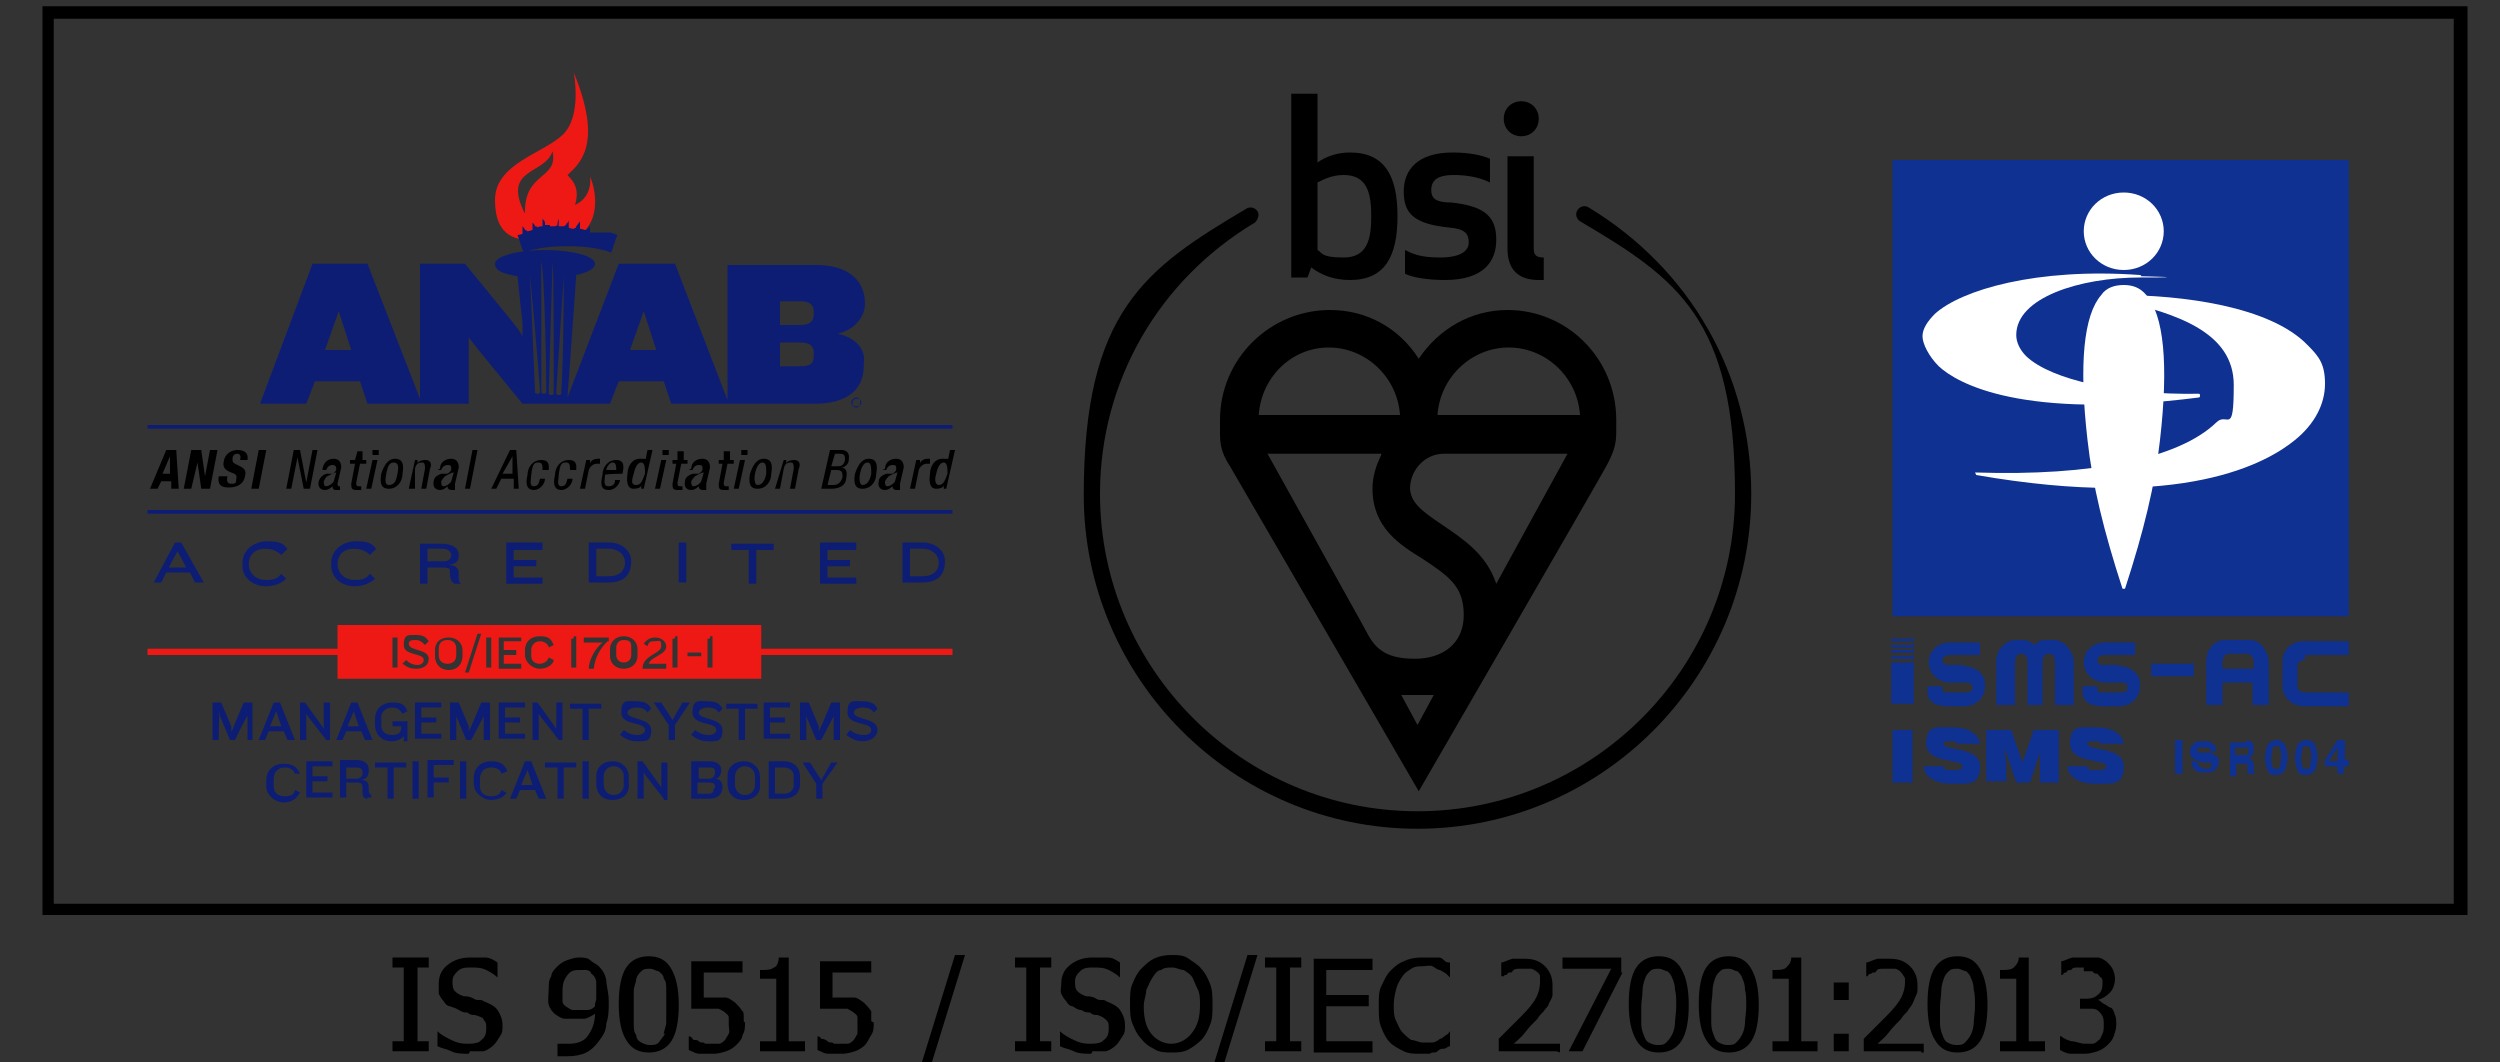 <?xml version="1.0" encoding="UTF-8"?>
<svg xmlns="http://www.w3.org/2000/svg" version="1.1" viewBox="0 0 200 85">
  <rect x="0" y="0" width="200" height="85" fill="#333333" stroke="none"/>
  <defs>
    <style>
      .cls-1 {
        fill: none;
      }

      .cls-2 {
        fill: #0d1d74;
      }

      .cls-3 {
        fill: #ee1914;
      }

      .cls-4 {
        fill: #fff;
      }

      .cls-5 {
        fill: #0e3192;
      }
    </style>
  </defs>
  <!-- Generator: Adobe Illustrator 28.6.0, SVG Export Plug-In . SVG Version: 1.2.0 Build 709)  -->
  <g>
    <g id="_レイヤー_1" data-name="レイヤー_1">
      <g>
        <path d="M34.3,84.1h-2.9v-.8h.9v-5.9h-.9v-.8h2.9v.8h-.9v5.9h.9v.8Z"/>
        <path d="M37.5,84.3c-.5,0-1,0-1.4-.2s-.7-.2-1.1-.4v-1.2h0c.3.3.7.5,1.1.7.4.2.8.3,1.2.3s1,0,1.2-.3c.3-.2.4-.5.4-.9s0-.5-.2-.7c0-.2-.4-.3-.7-.4-.2,0-.4,0-.6-.2-.2,0-.4,0-.7-.2s-.5-.2-.7-.3c-.2,0-.4-.2-.5-.4-.2-.2-.3-.4-.4-.6,0-.2,0-.5,0-.8,0-.6.2-1.1.7-1.5s1.1-.6,1.8-.6.8,0,1.2,0,.7.2,1,.4v1.2h0c-.2-.2-.5-.4-.9-.6s-.8-.2-1.2-.2-.8,0-1.1.3-.4.5-.4.8,0,.6.2.8c.2.2.4.3.7.4.2,0,.5,0,.8.2s.6,0,.8.2c.5.2.9.4,1.1.7.2.3.4.7.4,1.2s0,.6-.2.9-.3.5-.5.7-.5.4-.8.5c-.3,0-.7,0-1.1,0Z"/>
        <path d="M43.9,79.1c0-.4,0-.7.2-1,0-.3.3-.6.5-.8.2-.2.5-.4.8-.5s.6-.2.9-.2.7,0,.9.2.5.3.7.5c.3.3.5.6.6,1.1,0,.4.2,1,.2,1.7s0,1.2-.2,1.8c0,.6-.3,1-.6,1.4s-.6.7-1,.9c-.4.2-.9.3-1.5.3h-.4c0,0-.3,0-.4,0v-1h0c0,0,.2,0,.4,0s.4,0,.5,0c.7,0,1.2-.2,1.5-.6s.6-1,.6-1.8c-.3.2-.5.3-.8.4-.2,0-.5,0-.8,0s-.5,0-.8,0-.5-.2-.7-.3c-.3-.2-.5-.5-.6-.8s0-.9,0-1.4ZM47.7,79.8c0-.5,0-.9,0-1.2,0-.3-.2-.6-.4-.7,0-.2-.3-.3-.4-.3s-.3,0-.5,0c-.4,0-.7,0-1,.4s-.4.7-.4,1.3,0,.6,0,.8c0,.2.2.4.4.5,0,0,.3.2.4.2.2,0,.3,0,.5,0s.4,0,.7,0,.5-.2.6-.3v-.2c0,0,.1-.3.1-.4Z"/>
        <path d="M54.3,80.4c0,1.3-.2,2.3-.6,2.9-.4.6-1,.9-1.8.9s-1.4-.3-1.8-1c-.4-.6-.6-1.6-.6-2.9s.2-2.3.6-2.9c.4-.6,1-.9,1.8-.9s1.4.3,1.8,1,.6,1.6.6,2.9ZM53.1,82.7c0-.2.2-.6.2-.9s0-.8,0-1.3,0-1,0-1.3c0-.4,0-.7-.2-.9,0-.3-.2-.4-.4-.6-.2,0-.4-.2-.7-.2s-.5,0-.7.2-.3.3-.4.6c0,.3-.2.6-.2,1s0,.8,0,1.3v1.3c0,.3,0,.7.2.9,0,.3.2.5.4.6s.4.2.7.2.5,0,.7-.2c.2-.3.4-.5.5-.7Z"/>
        <path d="M59.6,81.8c0,.4,0,.7-.2,1,0,.3-.3.6-.5.8-.2.2-.5.4-.8.5s-.7.2-1,.2-.7,0-1.1,0-.6-.2-.9-.3v-1.1h0c0,0,.2,0,.3.2s.3,0,.5.2.4,0,.5.2c.2,0,.3,0,.5,0s.4,0,.6,0c.2,0,.4-.2.5-.3,0,0,.2-.3.3-.5s0-.4,0-.7,0-.5,0-.6c0-.2-.2-.3-.3-.4s-.3-.2-.5-.3c-.2,0-.4,0-.7,0s-.5,0-.8,0c-.3,0-.5,0-.7,0v-3.8h4.1v.9h-3.1v2h.7c.4,0,.7,0,1,0s.5.2.8.4c.2.2.4.4.6.7.1,0,.1.3.1.8Z"/>
        <path d="M64.4,84.1h-3.6v-.8h1.3v-5h-1.3v-.7c.5,0,.9,0,1.1-.2.2,0,.4-.4.4-.8h.8v6.7h1.3v.8Z"/>
        <path d="M69.9,81.8c0,.4,0,.7-.2,1s-.3.6-.5.8c-.2.2-.5.4-.8.5s-.7.2-1,.2-.7,0-1.1,0-.6-.2-.9-.3v-1.1h0c0,0,.2,0,.3.2,0,0,.3,0,.5.2s.4,0,.5.2c.2,0,.3,0,.5,0s.4,0,.6,0,.4-.2.5-.3c0,0,.2-.3.3-.5,0-.2,0-.4,0-.7s0-.5,0-.6c0-.2-.2-.3-.3-.4,0,0-.3-.2-.5-.3-.2,0-.4,0-.7,0s-.5,0-.8,0-.5,0-.7,0v-3.8h4.1v.9h-3.1v2h.7c.4,0,.7,0,1,0s.5.2.8.4c.2.2.4.4.6.7,0,0,0,.3,0,.8Z"/>
        <path d="M77.2,76.4l-2.9,9.4h-.8l2.9-9.4h.8Z"/>
        <path d="M84.1,84.1h-2.9v-.8h.9v-5.9h-.9v-.8h2.9v.8h-.9v5.9h.9v.8Z"/>
        <path d="M87.3,84.3c-.5,0-1,0-1.4-.2s-.7-.2-1.1-.4v-1.2h0c.3.3.7.5,1.1.7s.8.3,1.2.3,1,0,1.2-.3c.3-.2.4-.5.4-.9s0-.5-.2-.7-.4-.3-.7-.4c-.2,0-.4,0-.6-.2-.2,0-.4,0-.7-.2-.3,0-.5-.2-.7-.3-.2,0-.4-.2-.5-.4-.2-.2-.3-.4-.4-.6s0-.5,0-.8c0-.6.2-1.1.7-1.5s1.1-.6,1.8-.6.8,0,1.2,0c.4,0,.7.2,1,.4v1.2h0c-.2-.2-.5-.4-.9-.6s-.8-.2-1.2-.2-.8,0-1.1.3-.4.5-.4.8,0,.6.2.8.4.3.7.4c.2,0,.5,0,.8.2s.6,0,.8.2c.5.2.9.4,1.1.7.2.3.4.7.4,1.2s0,.6-.2.9-.3.5-.5.7-.5.4-.8.5c-.3,0-.7,0-1.1,0Z"/>
        <path d="M96.1,77.5c.3.3.5.7.7,1.2s.2,1,.2,1.7,0,1.1-.2,1.6c-.2.5-.4.9-.7,1.2s-.7.6-1.1.8c-.4.2-.9.2-1.3.2s-1,0-1.4-.3c-.4-.2-.7-.4-1-.8-.3-.3-.5-.7-.7-1.2s-.2-1-.2-1.6,0-1.2.2-1.6c.2-.5.4-.9.7-1.2s.6-.6,1-.8c.4-.2.9-.3,1.4-.3s1,0,1.4.3c.4.3.8.5,1,.8ZM96,80.4c0-.5,0-.9-.2-1.3s-.3-.7-.4-.9c-.2-.3-.4-.4-.7-.6-.3,0-.6-.2-.9-.2s-.7,0-.9.2c-.3,0-.5.3-.7.6-.2.3-.3.6-.5,1,0,.4-.2.8-.2,1.3,0,1,.2,1.7.6,2.2s1,.8,1.6.8,1.2-.3,1.6-.8c.5-.6.7-1.3.7-2.3Z"/>
        <path d="M100.6,76.4l-2.9,9.4h-.8l2.9-9.4h.8Z"/>
        <path d="M104.1,84.1h-2.9v-.8h.9v-5.9h-.9v-.8h2.9v.8h-.9v5.9h.9v.8Z"/>
        <path d="M105.1,84.1v-7.4h4.7v.9h-3.7v2h3.4v.9h-3.4v2.8h3.7v.9h-4.7Z"/>
        <path d="M113.6,84.3c-.5,0-.9,0-1.3-.2s-.8-.4-1.1-.7-.5-.7-.7-1.2-.2-1-.2-1.7,0-1.2.2-1.6.4-.9.7-1.2.6-.6,1.1-.8c.4-.2.9-.3,1.4-.3s.5,0,.7,0,.4,0,.6,0c.2,0,.3,0,.5.2s.3.2.5.2v1.2h0l-.3-.3c0,0-.3-.2-.5-.3-.2,0-.4-.2-.6-.3s-.5,0-.8,0-.6,0-.9.2-.5.3-.7.6c-.2.3-.4.6-.5,1s-.2.8-.2,1.3,0,.9.2,1.3.3.7.5.9c.2.2.4.4.7.6.3,0,.6.2.9.2s.6,0,.8,0c.2,0,.5-.2.6-.3.2,0,.3-.2.5-.3s.2-.2.3-.3h0v1.2c-.2,0-.3.2-.5.2s-.3,0-.5.2-.4,0-.6.2c-.2,0-.5,0-.8,0Z"/>
        <path d="M124.5,84.1h-4.6v-1l.9-.9.9-.9c.6-.6,1-1.1,1.2-1.5s.3-.8.3-1.2,0-.4,0-.5c0-.2-.2-.3-.3-.4,0,0-.3-.2-.4-.2-.2,0-.3,0-.5,0s-.4,0-.5,0-.4,0-.5.2-.3,0-.4.2-.2,0-.3.2h-.2v-1.1c.2,0,.5-.2.9-.3.4,0,.7,0,1,0,.7,0,1.2.2,1.6.6s.6.9.6,1.5,0,.6,0,.8c0,.2-.2.5-.3.7,0,.2-.3.4-.4.6-.2.2-.4.4-.5.6-.3.3-.7.7-1,1.1s-.7.7-.9.9h3.7v.7h0Z"/>
        <path d="M129.8,77.8l-3.2,6.3h-1.1l3.4-6.6h-3.9v-.9h4.7v1.2h.1Z"/>
        <path d="M135.1,80.4c0,1.3-.2,2.3-.6,2.9-.4.6-1,.9-1.8.9s-1.4-.3-1.8-1-.6-1.6-.6-2.9.2-2.3.6-2.9c.4-.6,1-.9,1.8-.9s1.4.3,1.8,1c.4.7.6,1.6.6,2.9ZM133.8,82.7c.1-.2.2-.6.2-.9s.1-.8.1-1.3,0-1-.1-1.3c0-.4-.1-.7-.2-.9-.1-.3-.2-.4-.4-.6-.2,0-.4-.2-.7-.2s-.5,0-.7.2-.3.3-.4.6c-.1.3-.2.6-.2,1s-.1.8-.1,1.3v1.3c0,.3.1.7.2.9.1.3.2.5.4.6s.4.2.7.2.5,0,.7-.2c.3-.3.4-.5.5-.7Z"/>
        <path d="M140.7,80.4c0,1.3-.2,2.3-.6,2.9-.4.6-1,.9-1.8.9s-1.4-.3-1.8-1c-.4-.6-.6-1.6-.6-2.9s.2-2.3.6-2.9c.4-.6,1-.9,1.8-.9s1.4.3,1.8,1,.6,1.6.6,2.9ZM139.4,82.7c.1-.2.2-.6.2-.9s.1-.8.1-1.3,0-1-.1-1.3c0-.4-.1-.7-.2-.9-.1-.3-.2-.4-.4-.6-.2,0-.4-.2-.7-.2s-.5,0-.7.2-.3.3-.4.6c-.1.3-.2.6-.2,1s-.1.8-.1,1.3v1.3c0,.3.1.7.2.9.1.3.2.5.4.6s.4.2.7.2.5,0,.7-.2c.3-.3.4-.5.5-.7Z"/>
        <path d="M145.4,84.1h-3.6v-.8h1.3v-5h-1.3v-.7c.5,0,.9,0,1.1-.2s.4-.4.4-.8h.8v6.7h1.3v.8Z"/>
        <path d="M147.9,80h-1.2v-1.4h1.2v1.4ZM147.9,84.1h-1.2v-1.4h1.2v1.4Z"/>
        <path d="M153.7,84.1h-4.6v-1c.3-.3.6-.6.9-.9.3-.3.6-.6.9-.9.6-.6,1-1.1,1.2-1.5s.3-.8.3-1.2,0-.4-.1-.5c-.1-.2-.2-.3-.3-.4s-.3-.2-.4-.2c-.2,0-.3,0-.5,0s-.4,0-.5,0c-.2,0-.4,0-.5.2s-.3,0-.4.2c-.1,0-.2,0-.3.2h-.1v-1.1c.2,0,.5-.2.9-.3.4,0,.7,0,1,0,.7,0,1.2.2,1.6.6.4.4.6.9.6,1.5s0,.6-.1.8c-.1.2-.2.5-.3.7s-.3.4-.4.6c-.2.2-.4.4-.5.6-.3.3-.7.7-1,1.1s-.7.7-.9.9h3.7v.7h-.2Z"/>
        <path d="M159,80.4c0,1.3-.2,2.3-.6,2.9-.4.6-1,.9-1.8.9s-1.4-.3-1.8-1c-.4-.6-.6-1.6-.6-2.9s.2-2.3.6-2.9c.4-.6,1-.9,1.8-.9s1.4.3,1.8,1,.6,1.6.6,2.9ZM157.7,82.7c.1-.2.2-.6.2-.9s.1-.8.1-1.3,0-1-.1-1.3c0-.4-.1-.7-.2-.9-.1-.3-.2-.4-.4-.6-.2,0-.4-.2-.7-.2s-.5,0-.7.2-.3.3-.4.6c-.1.3-.2.6-.2,1s-.1.8-.1,1.3v1.3c0,.3.1.7.2.9.1.3.2.5.4.6s.4.2.7.2.5,0,.7-.2c.3-.3.4-.5.5-.7Z"/>
        <path d="M163.7,84.1h-3.7v-.8h1.3v-5h-1.3v-.7c.5,0,.9,0,1.1-.2s.4-.4.4-.8h.8v6.7h1.3v.8h0Z"/>
        <path d="M166.7,77.4c-.2,0-.4,0-.5,0-.2,0-.4,0-.5.2-.2,0-.3,0-.4.2-.1,0-.2,0-.3.2h-.1v-1.1c.2,0,.5-.2.9-.3.4,0,.7,0,1.1,0s.6,0,.9,0c.3,0,.5.2.7.3.2.2.4.4.5.6s.2.5.2.8-.1.8-.4,1.1c-.3.3-.6.5-1,.6h0c.2,0,.3.2.5.3s.3.2.5.3c.2,0,.3.3.4.6.1.2.1.5.1.8s-.1.6-.2.9c-.1.3-.3.5-.5.7s-.5.4-.8.5-.7.2-1,.2-.7,0-1.1,0-.7-.2-.9-.3v-1.1h.1c.2.2.5.3.8.4.4,0,.7.2,1.1.2s.4,0,.6,0c.2,0,.4-.2.5-.3.1,0,.2-.3.3-.5s.1-.4.1-.7,0-.5-.1-.7-.2-.3-.3-.4-.3-.2-.5-.2-.4,0-.6,0h-.4v-.8h.3c.4,0,.8,0,1.1-.3.3-.2.4-.5.4-.9s0-.3-.1-.5c-.1,0-.2-.2-.3-.3-.1,0-.3,0-.4-.2-.3,0-.5,0-.7,0Z"/>
      </g>
      <g>
        <path d="M197.3,73.2H3.4V.5h194v72.7h0ZM4.3,72.3h192V1.5H4.3v70.8Z"/>
        <g>
          <g>
            <rect class="cls-5" x="151.4" y="12.8" width="36.5" height="36.5"/>
            <g>
              <path class="cls-4" d="M166.7,18.5c0,1.7,1.4,3.1,3.2,3.1s3.2-1.4,3.2-3.1-1.4-3.1-3.2-3.1-3.2,1.4-3.2,3.1Z"/>
              <path class="cls-4" d="M168.1,23.6c-1.4,1.6-1.8,5.5-1.1,11.6.4,3.6,1.3,7.3,2.8,11.9,0,0,.1,0,.1,0q.1,0,.1,0c1.5-4.6,2.4-8.3,2.8-11.9.7-6.1.3-10-1.1-11.6-.5-.6-1.1-.8-1.8-.8-.7,0-1.4.2-1.8.8Z"/>
            </g>
            <g>
              <path class="cls-4" d="M154.8,25.1c-.6.6-1,1.2-1,1.8s.5,1.6,1.3,2.4c1.5,1.4,6.7,4.3,20.8,2.5.1,0,.1-.1.1-.2s-.1-.1-.1-.1c-6.3.1-11.8-1.1-13.8-3-.5-.5-.8-1.1-.8-1.7,0-3,5.1-4.6,9.9-4.6s.1-.1.1-.1c0-.1-.1-.1-.1-.1-8.3-.6-14.3,1.2-16.4,3.1ZM176,31.9h0Z"/>
              <path class="cls-4" d="M169.4,23.7c-.1,0-.1.1-.1.1q0,.1.1.2c4.8,1.1,9.3,2.6,9.3,6.8s-.5,2.1-1.4,3c-3,2.9-10,4.3-19.2,4-.1,0-.1,0-.1,0q0,0,.1.2c16.6,2.9,23.3-1,25.5-2.8,1.6-1.3,2.4-2.9,2.4-4.5s-.5-2.2-1.4-3.1c-3-3.1-10-4-15.2-4Z"/>
            </g>
          </g>
          <g>
            <path class="cls-5" d="M174.5,61.9h-.5v-2.7h.6v2.7h-.1Z"/>
            <path class="cls-5" d="M175.8,61c0,0,.1.2.1.3.1,0,.3.2.5.2h.3c.2,0,.2-.2.2-.3s0-.2-.1-.2-.2,0-.4,0h-.3c-.3-.2-.5-.2-.6-.3-.2,0-.3-.3-.3-.6s.1-.4.3-.6c.2-.2.4-.2.8-.2s.5,0,.7.2c.2,0,.3.4.3.6h-.5c0-.2-.1-.3-.2-.3s-.2,0-.3,0-.3,0-.4,0q-.1,0-.1.2c0,0,0,.2.1.2s.2,0,.4,0h.5c.2,0,.4.2.5.3.2,0,.2.3.2.5s-.1.4-.3.6c-.2.2-.5.2-.8.2s-.6,0-.8-.2c-.2-.2-.3-.4-.3-.7h.5Z"/>
            <path class="cls-5" d="M180,59.3c.1,0,.2,0,.2.2q.1,0,.1.2v.3c0,0,0,.3-.1.4-.1,0-.2.2-.3.3.1,0,.2,0,.3.2.1,0,.1.2.1.4v.4q0,0,.1.2h0c0,0-.6,0-.6,0h0v-.5c0-.2,0-.3-.1-.3-.1,0-.2,0-.3,0h-.5v1h-.5v-2.7h1.3c0-.2.2-.2.3-.1ZM178.8,59.7v.7h.9c.1,0,.2-.2.2-.3,0-.2-.1-.3-.2-.3h-.9Z"/>
            <path class="cls-5" d="M182.8,59.6c.1.2.2.6.2,1s-.1.8-.2,1c-.1.2-.4.4-.7.4s-.6,0-.7-.4c-.1-.2-.2-.6-.2-1s.1-.8.2-1c.1-.2.4-.4.7-.4.3,0,.5.1.7.4ZM181.8,61.3c0,.2.2.2.3.2.2,0,.3,0,.3-.2,0-.2.1-.4.1-.7s0-.5-.1-.7c0-.2-.1-.2-.3-.2s-.3,0-.3.2c0,.2-.1.4-.1.7s0,.5.1.7Z"/>
            <path class="cls-5" d="M185.2,59.6c.1.2.2.6.2,1s-.1.8-.2,1c-.1.2-.4.4-.7.4s-.6,0-.7-.4c-.1-.2-.2-.6-.2-1s.1-.8.2-1c.1-.2.4-.4.7-.4.3,0,.6.1.7.4ZM184.2,61.3c0,.2.2.2.3.2.2,0,.3,0,.3-.2,0-.2.1-.4.1-.7s0-.5-.1-.7c0-.2-.1-.2-.3-.2s-.3,0-.3.2c0,.2-.1.4-.1.7,0,.3,0,.5.1.7Z"/>
            <path class="cls-5" d="M187.8,61.3h-.3v.6h-.5v-.6h-1v-.5l1-1.6h.6v1.6h.3v.5h-.1ZM187,60.9v-1.1l-.7,1.1h.7Z"/>
          </g>
          <g>
            <path class="cls-5" d="M151.4,62.6v-4.2h1.6v4.2h-1.6Z"/>
            <path class="cls-5" d="M156.6,59.6c0,0-.1-.2-.2-.3-.1,0-.3,0-.4,0-.4,0-.5,0-.5.2,0,.6,2.9.2,2.9,1.8s-1,1.4-2.3,1.4-2.2-.6-2.2-1.4h1.6c0,.2.1.3.3.3.1,0,.3,0,.5,0,.4,0,.7,0,.7-.3,0-.6-2.9-.2-2.9-1.8s.9-1.3,2.2-1.3,2,.6,2.1,1.3h-1.8Z"/>
            <path class="cls-5" d="M158.9,62.6v-4.2h2l.9,2.6.9-2.6h2v4.2h-1.5v-2.7h.1l-.9,2.7h-1.1l-.9-2.7h0v.6c.1,0,.1.6.1.6v1.4h-1.6Z"/>
            <path class="cls-5" d="M168.1,59.6c0,0-.1-.2-.2-.3-.1,0-.3,0-.4,0-.4,0-.5,0-.5.2,0,.6,2.9.2,2.9,1.8s-1,1.4-2.3,1.4-2.2-.6-2.2-1.4h1.6c0,.2.1.3.3.3.1,0,.3,0,.5,0,.4,0,.7,0,.7-.3,0-.6-2.9-.2-2.9-1.8s.9-1.3,2.2-1.3,2,.6,2.1,1.3h-1.8Z"/>
          </g>
          <g>
            <path class="cls-5" d="M157.1,53.2h-1.1c-.3,0-.6,0-.6-.4h0c0-.3.3-.4.6-.4h2.3s.1,0,.1,0v-1s0,0-.1,0h-2.3c-1,0-1.7.7-1.7,1.6s.8,1.6,1.7,1.6h1.2c.3,0,.6,0,.6.4s-.3.4-.6.4h-1.3c-.5,0-.5,0-.5-.3h0c0,0,0-.2-.1-.2h-1s-.1,0-.1,0h0v.4c0,.7.4,1.2,1.7,1.2h1.2c1,0,1.7-.7,1.7-1.6.1-.9-.7-1.6-1.7-1.6Z"/>
            <path class="cls-5" d="M169.6,53.2h-1.2c-.3,0-.6,0-.6-.4h0c0-.3.3-.4.6-.4h2.3s.1,0,.1,0v-1s0,0-.1,0h-2.3c-1,0-1.7.7-1.7,1.6s.8,1.6,1.7,1.6h1.2c.3,0,.6,0,.6.4s-.3.4-.6.4h-1.3c-.5,0-.5,0-.5-.3h0c0,0,0-.2-.1-.2h-1s-.1,0-.1,0h0v.4c0,.7.4,1.2,1.7,1.2h1.2c1,0,1.7-.7,1.7-1.6.1-.9-.7-1.6-1.6-1.6Z"/>
            <path class="cls-5" d="M184.4,52.4h3.4s.1,0,.1,0v-1.1s0,0-.1,0h-3.5c-1,0-1.7.7-1.7,1.6v2c0,.9.8,1.6,1.7,1.6h3.5s.1,0,.1,0v-1.1s0,0-.1,0h-3.4c-.3,0-.6-.2-.6-.4v-1.9c0-.1.3-.3.6-.3Z"/>
            <path class="cls-5" d="M175.4,53.1h-3.2s-.1,0-.1,0v1s0,0,.1,0h3.2s.1,0,.1,0v-1.1c0,.1-.1,0-.1,0Z"/>
            <path class="cls-5" d="M164.3,51.2h-.5c-.4,0-.7,0-1,.4-.3-.2-.6-.4-1-.4h-.5c-.9,0-1.6.8-1.6,1.7v3.5s0,0,.1,0h1.3s.1,0,.1,0v-3.5c0-.3.2-.6.4-.6h.2c.2,0,.4.3.4.6v3.5s0,0,.1,0h1s.1,0,.1,0v-3.5c0-.3.2-.6.4-.6h.2c.2,0,.4.3.4.6v3.5s0,0,.1,0h1.3s.1,0,.1,0v-3.5c-.1-.9-.8-1.7-1.6-1.7Z"/>
            <path class="cls-5" d="M180,51.2h-2c-.9,0-1.5.8-1.5,1.7v3.5s0,0,.1,0h1.1s.1,0,.1,0v-1.8h2.4v1.8s0,0,.1,0h1.1s.1,0,.1,0v-3.5c-.1-.9-.7-1.7-1.5-1.7ZM180.2,53.5h-2.4v-.6c0-.3.2-.6.5-.6h1.5c.2,0,.5.3.5.6v.6h-.1Z"/>
            <path class="cls-5" d="M153,53h-1.6s-.1,0-.1,0v3.3s0,0,.1,0h1.6s.1,0,.1,0v-3.4h-.1Z"/>
            <path class="cls-5" d="M153,51.1h-1.6s-.1,0-.1,0v.2s0,0,.1,0h1.6s.1,0,.1,0v-.3h-.1Z"/>
            <path class="cls-5" d="M153,51.6h-1.6s-.1,0-.1,0v.2s0,0,.1,0h1.6s.1,0,.1,0v-.3h-.1Z"/>
            <path class="cls-5" d="M153,52h-1.6s-.1,0-.1,0v.2s0,0,.1,0h1.6s.1,0,.1,0v-.3c0,0-.1,0-.1,0Z"/>
            <path class="cls-5" d="M153,52.5h-1.6s-.1,0-.1,0v.2s0,0,.1,0h1.6s.1,0,.1,0v-.3h-.1Z"/>
          </g>
          <rect class="cls-1" x="151.4" y="51.1" width="36.5" height="5.4"/>
        </g>
        <g>
          <path d="M115,33.2c.2-3,2.7-5.4,5.7-5.4s5.5,2.4,5.7,5.4h-11.4ZM119.7,46.7c-.8-2.4-2.7-3.6-4.3-4.7-1.8-1.2-2.5-1.8-2.6-2.9,0-1.5,1.2-2.8,2.7-2.8h9.9l-5.7,10.4ZM112.1,55.6c0,0,.7,0,1.3,0s1.2,0,1.3,0l-1.3,2.4-1.3-2.4ZM110.5,36.4c-.4.8-.7,1.7-.7,2.7h0c0,3.1,2.2,4.5,4,5.6,2.1,1.4,3.3,2.2,3.3,4.5s-1.7,3.5-3.9,3.5-3.1-.7-3.8-2l-.6-1.1-7.4-13.3h9.1ZM106.3,27.8c3,0,5.5,2.4,5.7,5.4h-11.3c.2-3,2.6-5.4,5.6-5.4M120.6,24.8c-2.9,0-5.5,1.5-7.1,3.9-1.6-2.5-4.2-3.9-7.1-3.9-4.8,0-8.8,3.9-8.8,8.8v.9c0,.8,0,1.6.8,2.8.7,1.2,15.1,26,15.1,26,0,0,14.3-24.7,15-26s.8-1.9.8-2.8v-.9c0-4.9-3.9-8.8-8.7-8.8"/>
          <path d="M108,12.2c-1,0-1.9.3-2.6.8v-5.5h-2.1v14.7h1.3l.3-.8c.8.6,1.8,1,3.1,1,2.8,0,3.8-1.9,3.8-5.1,0-3.2-1-5.1-3.8-5.1M107.5,14c1.9,0,2.2,1.5,2.2,3.3s-.3,3.3-2.2,3.3-1.7-.4-2.1-.6v-5.4c.4-.2,1.1-.6,2.1-.6M114.5,15.2c0-.9.7-1.2,1.8-1.2s2.1.2,2.9.6v-1.9c-.7-.3-1.7-.5-3-.5-2.8,0-3.9,1.4-3.9,3.1s.7,2.6,3.6,2.9c1.3.1,1.6.5,1.6,1.2s-.7,1.2-2.3,1.2-2.2-.3-2.8-.6v1.9c.6.3,1.8.5,3.2.5,3.1,0,4.1-1.5,4.1-3.2s-.7-2.7-3.6-3c-1.2,0-1.6-.3-1.6-1M123.1,22.4h.4v-1.8c-.6,0-.8-.2-.8-.7v-7.4h-2.1v7.4c0,1.6.8,2.5,2.5,2.5M120.3,9.5c0,.8.6,1.4,1.4,1.4s1.4-.6,1.4-1.4-.6-1.4-1.4-1.4-1.4.6-1.4,1.4"/>
          <path d="M113.4,66.3c-14.7,0-26.7-12-26.7-26.7s4.9-18.1,13-22.9c.3-.2.7-.1.9.2.2.3,0,.7-.2.9-7.7,4.6-12.4,12.7-12.4,21.7,0,14,11.4,25.4,25.4,25.4s25.4-11.4,25.4-25.4-4.6-17.2-12.4-21.8c-.3-.2-.4-.6-.2-.9.2-.3.6-.4.9-.2,8.1,4.9,13,13.4,13,22.9,0,14.8-12,26.8-26.7,26.8Z"/>
        </g>
        <g>
          <path class="cls-3" d="M42,17.1c-1.9-3.7,1.6-3.1,2.2-5,.5,2.3-2.3,1.6-2.2,5ZM47.2,14.1s.3,1.6-1.2,2.3c.5-1.6-.5-2.2-.6-2.4,1.1-1,2.8-2.6.5-8.2,0,0,.7,3.5-.9,5-1.6,1.5-5.4,2.3-5.4,5.2,0,3.1,1.9,3.2,3,3.2s1.8.1,2.3,0c.6-.1.9-.1,1.3-.3,1.6-.9,1.7-3.1,1-4.8Z"/>
          <path class="cls-2" d="M47.2,18.6c0-.1,0-.1,0-.2v-.4s0,.2-.2.3q0,.1-.2.1c0,0-.3-.1-.4-.1,0-.1,0-.1,0-.2v-.4s-.2.3-.3.4c0,.1,0,.1-.2.2,0,0-.3,0-.4-.1,0,0,0-.1,0-.2s0-.4,0-.4c0,0,0,.2-.2.3,0,.1,0,.1-.2.2h-.4s0-.1,0-.2c0-.1,0-.4,0-.4,0,0-.1.2-.1.4s0,.1-.2.2h-.4s0-.1,0-.2c0-.1,0-.4,0-.4,0,0,0,.2,0,.3s0,.1,0,.2h-.4c0,0,0-.1,0-.2,0-.1-.2-.3-.2-.3,0,0,0,.2,0,.4,0,.1,0,.2,0,.2,0,0-.3,0-.4.1,0,0,0-.1-.2-.1,0-.1-.2-.3-.2-.3,0,0,0,.2,0,.4,0,.1,0,.2,0,.2,0,0-.3.1-.4.1s0-.1-.2-.1c0-.1-.2-.3-.2-.3v.4c0,.1,0,.2,0,.2,0,0-.2.1-.4.1.2.5.3,1,.5,1.4,1.1-.4,2.3-.5,3.5-.5s2.4.1,3.5.5c.2-.5.3-1,.5-1.4-.3-.1-.5-.2-.6-.2h0Z"/>
          <path class="cls-2" d="M68.4,32.2h0q0,0,0,0s0,0,0,0h0v.2h0ZM68.4,32.5h0v-.4c0,0,0,0,0,0h0c0,0,0,.2,0,.2h0s0,0,0,0h0c0,0,0,0,0,0h0c0,0,0-.2,0-.2h0v.2h0ZM68.2,32.2c0,.2,0,.3.3.3s.3,0,.3-.3,0-.3-.3-.3c-.2,0-.3.2-.3.3h0ZM68.9,32.2c0,.2-.2.4-.4.4s-.4-.2-.4-.4.2-.4.4-.4c.2,0,.4.2.4.4h0Z"/>
          <path class="cls-2" d="M67,26.7c1.4-.3,2.2-1.4,2.2-2.4h0c0-2-1.5-3.1-3.9-3.1h-7.1v10.8l-4.2-10.9h-4.5l-4.1,10.7.7-9.8c.9-.2,1.5-.5,1.5-.9,0-.6-1.8-1.1-4-1.1s-4,.5-4,1.1.7.8,1.8,1l.4,3.8v1c0,0-.3-.5-.3-.5l-.7-.9-3.6-4.4h-3.6v10.8l-4.2-10.8h-4.4l-4.2,11.2h3.7l.7-1.8h3.6l.6,1.8h8.1v-5.3l.7.9,3.6,4.4h7l.7-1.8h3.6l.6,1.8h11.5c2.5,0,3.9-1.1,3.9-3v-.2c.2-1.1-.6-2.1-2.1-2.4ZM26,28l1.1-3.1,1,3.1h-2.1ZM43.2,31.3h0c0,.1,0,.2-.2.2s-.2-.1-.2-.2h0c0-.2-.4-9.3-.4-9.3,0,0,.6,6.3.8,9.3h0ZM43.7,31.3h0c0,.1,0,.2-.2.2s-.2-.1-.2-.2h0v-10.3c.2.1.4,7.3.4,10.3h0ZM44.3,31.4h0c0,.1,0,.2-.2.2s-.2-.1-.2-.2h0c0-.2.3-10.3.3-10.3.1,0,.1,7.2.1,10.3ZM44.9,31.4h0c0,.1,0,.2-.2.2s-.2-.1-.2-.2h0c0-.2.6-9.3.6-9.3,0,0,0,6.2-.2,9.3ZM50.4,28l1.1-3.1,1,3.1h-2.1ZM65.1,28.5c0,.6-.3.8-1.1.8h-1.6v-1.9h1.6c.8,0,1.1.3,1.1.8v.3ZM65.1,25.1c0,.6-.3.9-1.1.9h-1.6v-1.9h1.6c.8,0,1.1.3,1.1.8v.2Z"/>
          <g>
            <path d="M13.3,36h.8l.2,3.1h-.6v-.6h-.8l-.3.6h-.6l1.3-3.1ZM13,37.9h.6v-1.4h0l-.6,1.4Z"/>
            <path d="M16.1,36l.3,2.1h0l.4-2.1h.6l-.6,3.1h-.7l-.3-2.1h0l-.5,2.1h-.6l.6-3.1h.8Z"/>
            <path d="M18.2,38.1h0c-.1.4,0,.6.3.6s.4,0,.4-.4c.1-.3-.1-.4-.4-.5-.5-.2-.7-.4-.6-.9.1-.6.6-.9,1.1-.9s.9.2.8.8h0c0,0-.6,0-.6,0,.1-.3,0-.5-.2-.5-.3,0-.4.2-.4.4s0,.3.2.4l.4.2c.4.2.5.4.4.8-.1.6-.6.9-1.3.9s-.9-.3-.8-.9h0c0,0,.7,0,.7,0Z"/>
            <path d="M20.1,39.1l.6-3.1h.6l-.6,3.1h-.6Z"/>
            <path d="M23.5,36h.5l.5,2.6h0l.5-2.6h.4l-.6,3.1h-.5l-.5-2.5h0l-.5,2.5h-.4l.6-3.1Z"/>
            <path d="M25.8,37.5c.1-.5.4-.8.9-.8s.6.4.6.7l-.3,1.3c0,0,0,.2.1.2h.1v.3h-.3c-.1,0-.3,0-.3-.3h0c-.2.2-.4.3-.6.3-.4,0-.6-.3-.5-.7.1-.3.3-.5.6-.6h.5c.3-.2.3-.3.3-.4,0-.2-.1-.3-.3-.3-.4,0-.5.4-.5.4h-.3ZM26.9,37.8c-.2,0-.5.2-.7.3-.1,0-.2.2-.3.4,0,.2,0,.4.2.4s.5-.2.6-.4l.2-.7Z"/>
            <path d="M28.6,36.1h.4v.7c-.1,0,.3,0,.3,0v.3h-.5l-.3,1.5c0,.2,0,.3.2.3h.2v.3h-.4c-.4,0-.4-.2-.4-.5l.3-1.6h-.4v-.3h.4l.2-.7Z"/>
            <path d="M29.8,36.8h.4l-.5,2.3h-.4l.5-2.3ZM29.9,36h.4v.4h-.5v-.4Z"/>
            <path d="M31.6,36.7c.7,0,.7.6.6,1.2,0,.6-.4,1.2-1.1,1.2s-.7-.6-.6-1.2c.2-.6.5-1.2,1.1-1.2ZM31.8,37.9c.1-.5.1-.9-.3-.9s-.5.4-.6.9-.1.9.2.9c.5,0,.6-.4.7-.9Z"/>
            <path d="M33.1,36.8h.3v.3h0c0-.2.4-.3.6-.3.6,0,.5.5.4.7l-.3,1.6h-.4l.3-1.6c0-.2,0-.5-.2-.5s-.5,0-.6.5v1.6h-.5l.5-2.3Z"/>
            <path d="M35.2,37.5c0-.5.4-.8.9-.8s.6.4.6.7l-.3,1.3c0,0,0,.2,0,.2h0v.3h-.3c0,0-.3,0-.3-.3h0c-.2.2-.4.3-.6.3-.4,0-.6-.3-.5-.7,0-.3.3-.5.6-.6h.5c.3-.2.3-.3.3-.4,0-.2,0-.3-.3-.3-.4,0-.5.4-.5.4h-.3ZM36.3,37.8c-.2,0-.5.2-.7.3,0,0-.2.2-.3.4,0,.2,0,.4.2.4s.5-.2.6-.4l.2-.7Z"/>
            <path d="M37.8,36h.4l-.6,3.1h-.4l.6-3.1Z"/>
            <path d="M40.8,36h.5l.2,3.1h-.4v-.8h-1l-.4.8h-.4l1.5-3.1ZM40.2,37.9h.8v-1.4h0l-.8,1.4Z"/>
            <path d="M43.4,37.5c0-.2,0-.5-.3-.5s-.5,0-.6,1c0,.3-.2.9.2.9s.4-.3.5-.6h.4c0,.4-.4.9-.9.9s-.7-.4-.5-1.2c0-.6.4-1.2,1.1-1.2s.6.5.6.8h-.5Z"/>
            <path d="M45.6,37.5c0-.2,0-.5-.3-.5s-.5,0-.6,1c0,.3-.2.9.2.9s.4-.3.5-.6h.4c0,.4-.4.9-.9.9s-.7-.4-.5-1.2c0-.6.4-1.2,1.1-1.2s.6.5.6.8h-.5Z"/>
            <path d="M46.8,36.8h.4v.3h0c0-.2.3-.4.6-.4h.2v.4h-.3c-.2,0-.5.2-.6.5l-.3,1.5h-.4l.5-2.3Z"/>
            <path d="M48.4,38c0,.4-.2.9.3.9s.5-.4.5-.5h.4c0,.2-.3.8-.9.8s-.7-.4-.5-1.2c0-.6.4-1.2,1.1-1.2s.6.6.5,1.1h0c0,0-1.4,0-1.4.1ZM49.3,37.7h0c0-.4,0-.7-.3-.7s-.5.5-.5.6h0c0,0,.8,0,.8,0Z"/>
            <path d="M51.6,39.1h-.3v-.3h0c0,.2-.3.3-.6.3-.5,0-.6-.5-.5-1.2,0-.5.3-1.2,1-1.2s.4,0,.4.3h0l.2-1h.4l-.7,3.1ZM50.9,38.8c.4,0,.5-.4.7-.9,0-.4,0-.9-.3-.9s-.5.4-.6.9c-.2.6-.2.9.2.9Z"/>
            <path d="M52.9,36.8h.4l-.5,2.3h-.4l.5-2.3ZM53.1,36h.4v.4h-.5v-.4Z"/>
            <path d="M54.3,36.1h.4v.7c0,0,.3,0,.3,0v.3h-.5l-.3,1.5c0,.2,0,.3.2.3h.2v.3h-.4c-.4,0-.4-.2-.4-.5l.3-1.6h-.3v-.3h.4v-.7Z"/>
            <path d="M55.3,37.5c0-.5.4-.8.9-.8s.6.4.6.7l-.3,1.3c0,0,0,.2,0,.2h0v.3h-.3c0,0-.3,0-.3-.3h0c-.2.2-.4.3-.6.3-.4,0-.6-.3-.5-.7,0-.3.3-.5.6-.6h.5c.3-.2.3-.3.3-.4,0-.2,0-.3-.3-.3-.4,0-.5.4-.5.4h-.3ZM56.3,37.8c-.2,0-.5.2-.7.3,0,0-.2.2-.3.4,0,.2,0,.4.2.4s.5-.2.6-.4l.2-.7Z"/>
            <path d="M58,36.1h.4v.7c0,0,.3,0,.3,0v.3h-.5l-.3,1.5c0,.2,0,.3.2.3h.2v.3h-.4c-.4,0-.4-.2-.4-.5l.3-1.6h-.3v-.3h.4v-.7Z"/>
            <path d="M59.2,36.8h.4l-.5,2.3h-.4l.5-2.3ZM59.4,36h.4v.4h-.5v-.4Z"/>
            <path d="M61.1,36.7c.7,0,.7.6.6,1.2,0,.6-.4,1.2-1.1,1.2s-.7-.6-.6-1.2c.2-.6.5-1.2,1.1-1.2ZM61.3,37.9c0-.5,0-.9-.3-.9s-.5.4-.6.9,0,.9.2.9c.4,0,.6-.4.7-.9Z"/>
            <path d="M62.6,36.8h.3v.3h0c0-.2.4-.3.6-.3.6,0,.5.5.4.7l-.3,1.6h-.4l.3-1.6c0-.2,0-.5-.2-.5s-.5,0-.6.5l-.3,1.6h-.4l.7-2.3Z"/>
            <path d="M66.4,36h.9c.4,0,.7.2.6.8,0,.3-.3.6-.6.6h0c.4,0,.5.4.4.8,0,.6-.5.9-1.2.9h-.8l.7-3.1ZM66.2,38.8h.5c.4,0,.6-.3.7-.6,0-.4,0-.6-.5-.6h-.4l-.3,1.2ZM66.5,37.3h.5c.2,0,.5,0,.6-.5,0-.3,0-.5-.4-.5h-.4l-.3,1Z"/>
            <path d="M69.5,36.7c.7,0,.7.6.6,1.2,0,.6-.4,1.2-1.1,1.2s-.7-.6-.6-1.2c.2-.6.5-1.2,1.1-1.2ZM69.7,37.9c0-.5,0-.9-.3-.9s-.5.4-.6.9,0,.9.2.9c.4,0,.6-.4.7-.9Z"/>
            <path d="M70.8,37.5c0-.5.4-.8.9-.8s.6.4.6.7l-.3,1.3c0,0,0,.2,0,.2h0v.3h-.3c0,0-.3,0-.3-.3h0c-.2.2-.4.3-.6.3-.4,0-.6-.3-.5-.7,0-.3.3-.5.6-.6h.5c.3-.2.3-.3.3-.4,0-.2,0-.3-.3-.3-.4,0-.5.4-.5.4h-.3ZM71.8,37.8c-.2,0-.5.2-.7.3,0,0-.2.2-.3.4,0,.2,0,.4.2.4s.5-.2.6-.4l.2-.7Z"/>
            <path d="M73.2,36.8h.4v.3h0c0-.2.3-.4.6-.4h.2v.4h-.3c-.2,0-.5.2-.6.5l-.3,1.5h-.4l.5-2.3Z"/>
            <path d="M75.8,39.1h-.3v-.3h0c0,.2-.3.3-.6.3-.5,0-.6-.5-.5-1.2,0-.5.3-1.2,1-1.2s.4,0,.4.3h0l.2-1h.4l-.7,3.1ZM75.1,38.8c.4,0,.5-.4.7-.9,0-.4,0-.9-.3-.9s-.5.4-.6.9c-.2.6,0,.9.2.9Z"/>
          </g>
          <rect class="cls-2" x="11.8" y="34" width="64.4" height=".3"/>
          <rect class="cls-2" x="11.8" y="40.8" width="64.4" height=".3"/>
          <g>
            <path class="cls-3" d="M49.9,51.2c-.4,0-.6.3-.6.6v.6c0,.3.2.6.6.6s.6-.3.6-.6v-.6c0-.3,0-.6-.6-.6Z"/>
            <path class="cls-3" d="M35.8,51.2c-.5,0-.7.3-.7.7v.5c0,.4.2.7.7.7s.7-.3.7-.7v-.5c0-.4-.2-.7-.7-.7Z"/>
            <path class="cls-3" d="M60.9,51.9v-1.9H27v1.9h-15.2v.5h15.2v1.9h33.9v-1.9h15.3v-.5h-15.3ZM31.8,53.4h-.4v-2.4h.4v2.4ZM34.3,52.7c0,.5-.4.8-1,.8s-.8-.2-1.1-.4l.3-.3c.3.3.6.4.9.4s.5-.2.5-.4c0-.6-1.6-.3-1.6-1.2s.4-.8,1-.8.8.2,1,.5l-.3.3c-.2-.2-.4-.4-.7-.4s-.6,0-.6.3c0,.6,1.6.4,1.6,1.2ZM37,52.5c0,.6-.4,1.1-1.1,1.1s-1.1-.5-1.1-1.1v-.5c0-.6.4-1,1.1-1s1.1.5,1.1,1v.5ZM37.5,53.8h-.3l1-3.1h.3l-1,3.1ZM39.3,53.4h-.4v-2.4h.4v2.4ZM41.7,51.3h-1.4v.7h1v.4h-1v.7h1.4v.4h-1.8v-2.5h1.8v.3ZM43.2,53.1c.3,0,.6-.2.7-.5l.4.2c0,.3-.5.7-1.1.7s-1.2-.5-1.2-1.1v-.4c0-.6.4-1.1,1.2-1.1s.9.3,1.1.7l-.4.2c0-.2-.3-.5-.7-.5s-.7.3-.7.7v.5c0,.3.2.6.7.6ZM46.1,53.4h-.4v-2.3c.2,0,.2,0,.2-.2h.2v2.5ZM48.6,51.3c-.6.6-1,1.3-1.1,2.2h-.4c0-.7.5-1.6,1.1-2.1h-1.5v-.4h2v.3h0ZM51,52.5c0,.5-.4,1-1.1,1s-1.1-.5-1.1-1v-.6c0-.5.4-1,1.1-1s1.1.5,1.1,1v.6ZM53.3,53.1v.4h-1.9c0-1.1,1.5-1.2,1.5-1.8s-.2-.4-.5-.4-.5,0-.6.4l-.3-.2c.2-.3.5-.5.9-.5.6,0,.9.4.9.7,0,.7-1.2.8-1.4,1.4,0,0,1.4,0,1.4,0ZM54.2,53.4h-.4v-2.3c.2,0,.2,0,.2-.2h.2v2.5ZM56.1,52.5h-1.1v-.3h1.1v.3ZM57,53.4h-.4v-2.3c.2,0,.2,0,.2-.2h.2v2.5Z"/>
          </g>
          <path class="cls-2" d="M19.8,59.2v-2.3.4c-.1,0-1,1.9-1,1.9h-.4l-.8-1.9v-.4c-.1,0-.1,2.3-.1,2.3h-.5v-3h.7l.8,1.9v.4c.1,0,.2-.4.2-.4l.8-1.9h.7v3h-.4Z"/>
          <path class="cls-2" d="M23,59.2l-.3-.7h-1.2l-.3.7h-.5l1.2-3h.5l1.2,3h-.6ZM22.1,56.9l-.5,1.2h.9l-.4-1.2Z"/>
          <path class="cls-2" d="M26.1,59.2l-1.4-1.8-.2-.3v2.1h-.5v-3h.4l1.3,1.8.2.3v-2.1h.5v3h-.3Z"/>
          <path class="cls-2" d="M29.2,59.2l-.3-.7h-1.2l-.3.7h-.5l1.2-3h.5l1.2,3h-.6ZM28.3,56.9l-.5,1.2h.9l-.4-1.2Z"/>
          <path class="cls-2" d="M32.3,59.2v-.3c-.3.3-.6.4-1,.4-.8,0-1.3-.6-1.3-1.3v-.5c0-.7.5-1.3,1.4-1.3s1,.3,1.2.7l-.4.2c-.2-.3-.4-.5-.8-.5-.6,0-.9.4-.9.8v.6c0,.5.3.8.9.8s.7-.3.7-.7h0c0,0-.7,0-.7,0v-.4h1.2v1.6s-.3,0-.3,0Z"/>
          <path class="cls-2" d="M33.2,59.2v-3h2.1v.4h-1.6v.8h1.2v.4h-1.2v.9h1.6v.4h-2.1Z"/>
          <path class="cls-2" d="M38.7,59.2v-2.3.4c0,0-1,1.9-1,1.9h-.4l-.8-1.9v-.4c0,0,0,2.3,0,2.3h-.5v-3h.7l.8,1.9v.4c0,0,.2-.4.2-.4l.8-1.9h.7v3h-.4Z"/>
          <path class="cls-2" d="M39.9,59.2v-3h2.1v.4h-1.6v.8h1.2v.4h-1.2v.9h1.6v.4h-2.1Z"/>
          <path class="cls-2" d="M44.7,59.2l-1.4-1.8-.2-.3v2.1h-.5v-3h.4l1.3,1.8.2.3v-2.1h.5v3h-.3Z"/>
          <path class="cls-2" d="M47.1,56.7v2.5h-.5v-2.5h-1v-.4h2.5v.4h-1Z"/>
          <path class="cls-2" d="M50.9,59.3c-.5,0-.9-.2-1.3-.5l.3-.4c.4.3.7.4,1.1.4s.6-.2.6-.4c0-.7-1.9-.3-1.9-1.4s.5-.9,1.2-.9,1,.2,1.2.6l-.3.3c-.2-.3-.5-.4-.9-.4s-.7.2-.7.4c0,.6,1.9.4,1.9,1.4s-.5.9-1.2.9Z"/>
          <path class="cls-2" d="M54,58v1.2h-.5v-1.2l-1.2-1.8h.6l.9,1.4.8-1.4h.6l-1.2,1.8Z"/>
          <path class="cls-2" d="M56.6,59.3c-.5,0-.9-.2-1.3-.5l.3-.4c.4.3.7.4,1.1.4s.6-.2.6-.4c0-.7-1.9-.3-1.9-1.4s.5-.9,1.2-.9,1,.2,1.2.6l-.3.3c-.2-.3-.5-.4-.9-.4s-.7.2-.7.4c0,.6,1.9.4,1.9,1.4s-.5.9-1.2.9Z"/>
          <path class="cls-2" d="M59.6,56.7v2.5h-.5v-2.5h-1v-.4h2.5v.4h-1Z"/>
          <path class="cls-2" d="M61.1,59.2v-3h2.1v.4h-1.6v.8h1.2v.4h-1.2v.9h1.6v.4h-2.1Z"/>
          <path class="cls-2" d="M66.7,59.2v-2.3.4c0,0-1,1.9-1,1.9h-.4l-.8-1.9v-.4c0,0,0,2.3,0,2.3h-.5v-3h.7l.8,1.9v.4c0,0,.2-.4.2-.4l.8-1.9h.7v3h-.4Z"/>
          <path class="cls-2" d="M69,59.3c-.5,0-.9-.2-1.3-.5l.3-.4c.4.3.7.4,1.1.4s.6-.2.6-.4c0-.7-1.9-.3-1.9-1.4s.5-.9,1.2-.9,1,.2,1.2.6l-.3.3c-.2-.3-.5-.4-.9-.4s-.7.2-.7.4c0,.6,1.9.4,1.9,1.4,0,.5-.5.9-1.2.9Z"/>
          <path class="cls-2" d="M23.6,61.9c-.1-.3-.4-.5-.8-.5-.6,0-.9.4-.9.9v.6c0,.5.3.8.9.8s.7-.2.8-.5l.4.2c-.2.4-.6.8-1.3.8s-1.4-.6-1.4-1.3v-.5c0-.7.5-1.3,1.4-1.3s1.1.4,1.3.8h-.4Z"/>
          <path class="cls-2" d="M24.5,63.9v-3h2.1v.4h-1.6v.8h1.2v.4h-1.2v.9h1.6v.4h-2.1Z"/>
          <path class="cls-2" d="M29.4,63.9c-.3,0-.4-.2-.4-.5v-.4c0-.3-.1-.4-.5-.4h-.8v1.2h-.5v-3h1.3c.7,0,1,.3,1,.8h0c0,.4-.1.7-.6.8.5,0,.6.3.6.6v.3c0,0,0,.2.2.3v.2h-.3ZM29,61.8c0-.2-.1-.4-.5-.4h-.8v.9h.8c.3,0,.5-.2.5-.4h0Z"/>
          <path class="cls-2" d="M31.5,61.4v2.5h-.5v-2.5h-1v-.4h2.5v.4h-1Z"/>
          <path class="cls-2" d="M33,63.9v-3h.5v3h-.5Z"/>
          <path class="cls-2" d="M34.7,61.4v.8h1.2v.4h-1.2v1.2h-.5v-3h2.1v.4h-1.6v.2Z"/>
          <path class="cls-2" d="M36.8,63.9v-3h.5v3h-.5Z"/>
          <path class="cls-2" d="M40.1,61.9c0-.3-.4-.5-.8-.5-.6,0-.9.4-.9.9v.6c0,.5.3.8.9.8s.7-.2.8-.5l.4.2c0,.2-.5.6-1.2.6s-1.4-.6-1.4-1.3v-.5c0-.7.5-1.3,1.4-1.3s1.1.4,1.3.8l-.5.2Z"/>
          <path class="cls-2" d="M43.1,63.9l-.3-.7h-1.2l-.3.7h-.5l1.2-3h.5l1.2,3h-.6ZM42.2,61.6l-.5,1.2h.9l-.4-1.2Z"/>
          <path class="cls-2" d="M45.1,61.4v2.5h-.5v-2.5h-1v-.4h2.5v.4h-1Z"/>
          <path class="cls-2" d="M46.6,63.9v-3h.5v3h-.5Z"/>
          <path class="cls-2" d="M49,64c-.9,0-1.3-.6-1.3-1.3v-.6c0-.7.5-1.2,1.3-1.2s1.3.6,1.3,1.2v.6c.1.7-.4,1.3-1.3,1.3ZM49.9,62.1c0-.4-.3-.8-.8-.8s-.8.4-.8.8v.7c0,.4.3.8.8.8s.8-.4.8-.8v-.7Z"/>
          <path class="cls-2" d="M53.1,63.9l-1.4-1.8-.2-.3v2.1h-.5v-3h.4l1.3,1.8.2.3v-2h.5v3h-.3Z"/>
          <path class="cls-2" d="M56.7,63.9h-1.4v-3h1.4c.7,0,1,.3,1,.7h0c0,.4-.2.7-.5.7.4,0,.6.3.6.6h0c0,.7-.4,1-1.1,1ZM57.2,61.8c0-.2,0-.4-.4-.4h-.9v.9h.8c.3,0,.5-.2.5-.5h0ZM57.2,63c0-.2,0-.4-.5-.4h-.9v.9h.9c.3,0,.4-.2.4-.4h0c0,0,0,0,0,0Z"/>
          <path class="cls-2" d="M59.5,64c-.9,0-1.3-.6-1.3-1.3v-.6c0-.7.5-1.2,1.3-1.2s1.3.6,1.3,1.2v.6c.1.7-.4,1.3-1.3,1.3ZM60.4,62.1c0-.4-.3-.8-.8-.8s-.8.4-.8.8v.7c0,.4.3.8.8.8s.8-.4.8-.8v-.7Z"/>
          <path class="cls-2" d="M62.7,63.9h-1.2v-3h1.2c.8,0,1.3.5,1.3,1.2v.7c0,.6-.5,1.1-1.3,1.1ZM63.5,62.1c0-.4-.3-.7-.8-.7h-.7v2.1h.7c.5,0,.8-.3.8-.7v-.7Z"/>
          <path class="cls-2" d="M65.8,62.7v1.2h-.5v-1.2l-1.1-1.7h.6l.9,1.4.8-1.4h.5l-1.2,1.7Z"/>
          <g>
            <path class="cls-2" d="M15.6,46.6l-.4-.8h-1.9l-.4.8h-.6l1.7-3.2h.5l1.8,3.2h-.7ZM14.2,44.1l-.7,1.3h1.4l-.7-1.3Z"/>
            <path class="cls-2" d="M22.5,44.4c-.3-.3-.7-.5-1.3-.5-.9,0-1.3.6-1.3,1.2h0c0,.7.5,1.3,1.4,1.3s1-.3,1.2-.5l.4.4c-.3.3-.9.6-1.6.6-1.2,0-1.9-.8-1.9-1.6v-.3c0-.9.8-1.7,2-1.7s1.3.3,1.6.6l-.5.5Z"/>
            <path class="cls-2" d="M29.6,44.4c-.3-.3-.7-.5-1.3-.5-.9,0-1.3.6-1.3,1.2h0c0,.7.5,1.3,1.4,1.3s1-.3,1.2-.5l.4.4c-.3.3-.9.6-1.6.6-1.2,0-1.9-.8-1.9-1.6v-.3c0-.9.8-1.7,2-1.7s1.3.3,1.6.6l-.5.5Z"/>
            <path class="cls-2" d="M36.3,46.6c-.2,0-.2-.2-.3-.5v-.3c0-.3,0-.4-.7-.4h-1.1v1.3h-.6v-3.2h1.7c1,0,1.4.4,1.4.9s-.2.7-.8.8c.6,0,.8.3.8.7v.3c0,.2,0,.4.2.5h-.6ZM36.1,44.4c0-.2-.2-.5-.7-.5h-1.2v1h1.3c.4,0,.6-.2.6-.5h0Z"/>
            <path class="cls-2" d="M40.5,46.6v-3.2h2.9v.6h-2.3v.8h1.8v.5h-1.8v.9h2.3v.5h-2.9Z"/>
            <path class="cls-2" d="M48.7,46.6h-1.6v-3.2h1.6c1.1,0,1.8.7,1.8,1.5h0c0,1.1-.6,1.7-1.8,1.7ZM50,45c0-.6-.5-1.1-1.3-1.1h-1v2.2h1c.8,0,1.3-.4,1.3-1.1h0Z"/>
            <path class="cls-2" d="M54.3,46.6v-3.2h.6v3.2h-.6Z"/>
            <path class="cls-2" d="M60.5,44v2.7h-.6v-2.7h-1.4v-.5h3.4v.5h-1.4Z"/>
            <path class="cls-2" d="M65.6,46.6v-3.2h2.9v.6h-2.3v.8h1.8v.5h-1.8v.9h2.3v.5h-2.9Z"/>
            <path class="cls-2" d="M73.8,46.6h-1.6v-3.2h1.6c1.1,0,1.8.7,1.8,1.5h0c0,1.1-.6,1.7-1.8,1.7ZM75.1,45c0-.6-.5-1.1-1.3-1.1h-1v2.2h1c.8,0,1.3-.4,1.3-1.1h0Z"/>
          </g>
        </g>
      </g>
    </g>
  </g>
</svg>